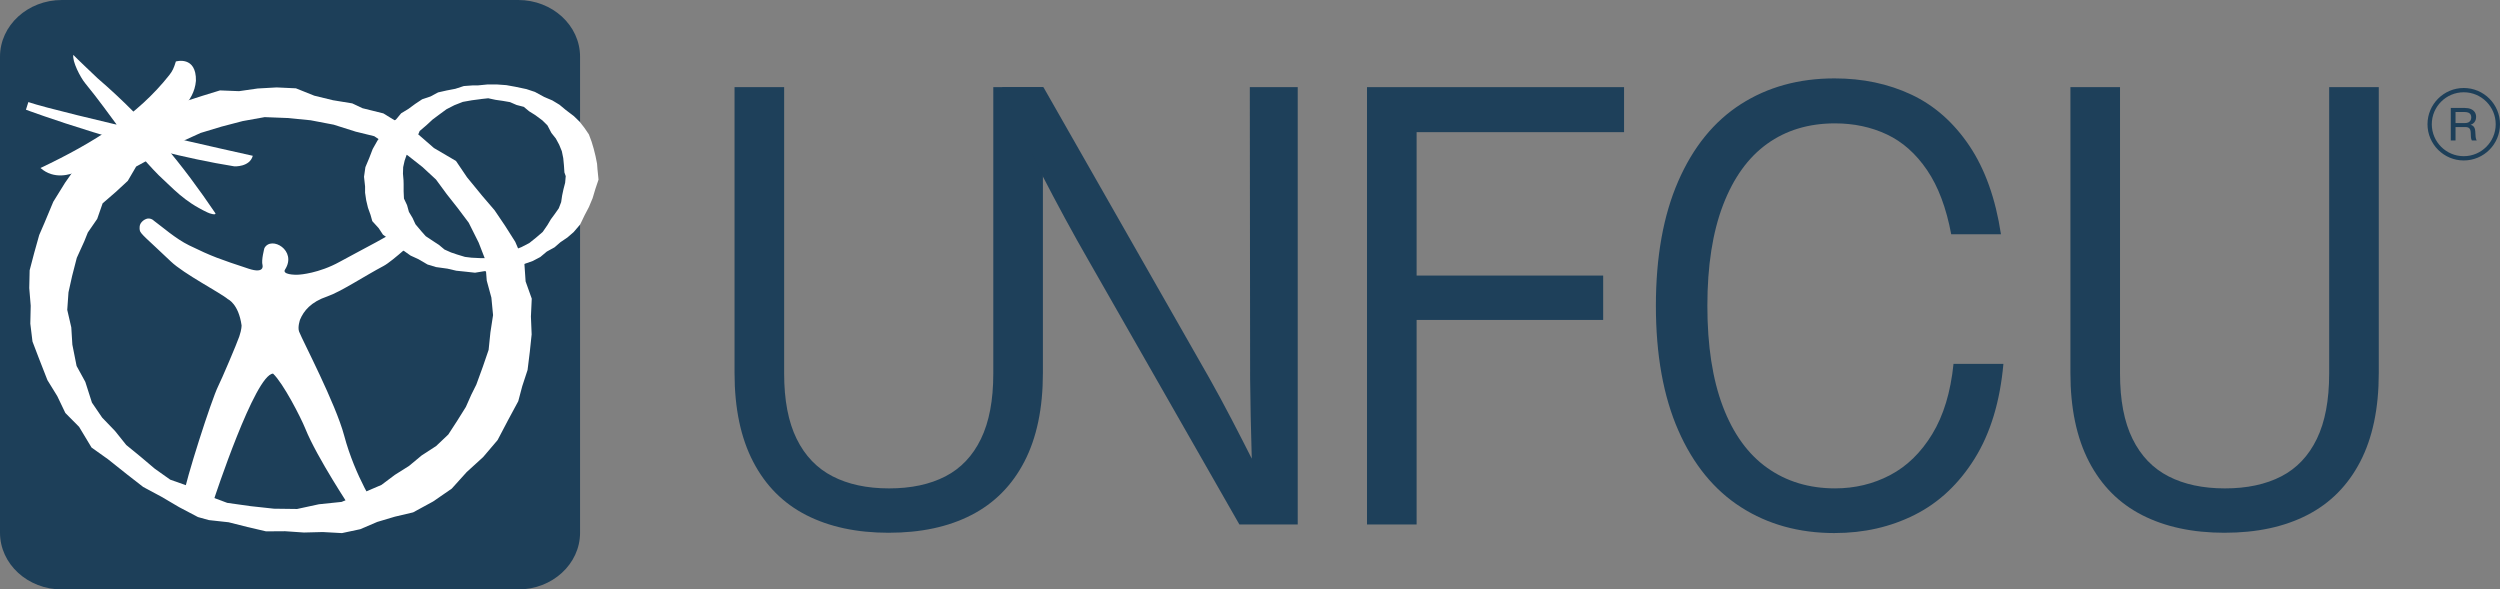 <?xml version="1.0" encoding="UTF-8"?> <svg xmlns="http://www.w3.org/2000/svg" id="UNFCU_Primary_Logo_Elite_Navy_RGB" viewBox="0 0 1200 282.94"><rect x="0" y="0" width="1200" height="282.94" fill="#808080" stroke="none"/><defs><style>.cls-1{fill:#1d3f59;}.cls-1,.cls-2,.cls-3{stroke-width:0px;}.cls-2{fill:#1e405a;}.cls-3{fill:#fff;}</style></defs><path class="cls-2" d="M426.65,255.73c-15.38,0-28.6-2.83-39.65-8.48-11.06-5.65-19.56-14.2-25.5-25.65-5.95-11.45-8.92-25.63-8.92-42.53V41.83h23.81v137.54c0,12.73,2,23.16,6.01,31.29,4,8.13,9.75,14.13,17.25,17.98,7.49,3.86,16.52,5.79,27.09,5.79s19.57-1.92,27.01-5.75c7.44-3.83,13.14-9.83,17.1-17.99,3.96-8.15,5.93-18.6,5.93-31.32V41.83h23.81v137.24c0,16.9-2.96,31.07-8.88,42.49-5.92,11.43-14.4,19.98-25.43,25.65-11.03,5.68-24.24,8.51-39.62,8.51Z"></path><path class="cls-2" d="M481.2,41.83h19.64l79.68,139.75c3.54,6.29,7.08,12.83,10.61,19.61,3.54,6.78,7.3,14.13,11.28,22.04.39.69.74,1.38,1.03,2.06.29.69.61,1.38.96,2.06l-2.95,6.56c-.05-1.72-.12-3.41-.22-5.09-.1-1.67-.2-3.34-.29-5.01-.25-8.79-.44-16.56-.59-23.29s-.25-12.92-.29-18.58l-.15-140.12h23v209.92h-28.01l-72.31-126.56c-3.69-6.39-7.47-13.16-11.35-20.31-3.88-7.15-7.54-14.07-10.98-20.75-3.44-6.68-6.31-12.6-8.62-17.76,0,0-11.87-24.54-10.43-24.54Z"></path><path class="cls-2" d="M656.16,251.75V41.83h123.39v21.6h-99.58v188.32h-23.81ZM672.45,153.57v-21.3h97.07v21.3h-97.07Z"></path><path class="cls-2" d="M880.63,255.87c-17.05,0-32.04-4.14-44.96-12.42-12.92-8.28-22.96-20.59-30.11-36.93-7.15-16.34-10.73-36.25-10.73-59.74s3.58-43.42,10.73-59.81c7.15-16.39,17.16-28.71,30.04-36.96s27.86-12.38,44.96-12.38c13.56,0,25.86,2.59,36.89,7.78,11.03,5.18,20.31,13.37,27.83,24.54,7.52,11.18,12.58,25.34,15.18,42.49h-23.88c-2.36-12.63-6.22-22.89-11.57-30.77-5.36-7.89-11.79-13.6-19.31-17.14-7.52-3.54-15.82-5.31-24.91-5.31-12.58,0-23.43,3.27-32.54,9.8-9.12,6.54-16.18,16.34-21.19,29.41-5.01,13.07-7.52,29.19-7.52,48.35s2.48,35.28,7.44,48.35c4.96,13.07,12.06,22.89,21.3,29.45,9.24,6.56,20.1,9.84,32.58,9.84,9.48,0,18.27-2.11,26.35-6.34,8.08-4.23,14.84-10.8,20.27-19.72,5.43-8.92,8.83-20.16,10.21-33.72h23.95c-1.62,18.13-6.22,33.28-13.78,45.44-7.57,12.16-17.15,21.17-28.75,27.01-11.6,5.85-24.42,8.77-38.47,8.77Z"></path><path class="cls-2" d="M1067.87,255.73c-15.38,0-28.6-2.83-39.65-8.48-11.06-5.65-19.56-14.2-25.5-25.65s-8.92-25.63-8.92-42.53V41.83h23.81v137.54c0,12.73,2,23.16,6.01,31.29,4,8.13,9.75,14.13,17.25,17.98,7.49,3.86,16.52,5.79,27.09,5.79s19.57-1.92,27.01-5.75c7.44-3.83,13.14-9.83,17.1-17.99,3.96-8.15,5.93-18.6,5.93-31.32V41.83h23.81v137.24c0,16.9-2.96,31.07-8.88,42.49-5.92,11.43-14.4,19.98-25.43,25.65-11.03,5.68-24.24,8.51-39.62,8.51Z"></path><path class="cls-1" d="M1176.38,67.44v-15.62h6.77c1.09,0,2.04.17,2.85.51.81.34,1.43.84,1.87,1.48.44.65.66,1.42.66,2.31,0,.74-.14,1.38-.41,1.93-.27.55-.66.99-1.16,1.33-.5.34-1.09.56-1.76.67v-.33c.67.11,1.21.3,1.63.57.41.27.73.63.93,1.08.2.45.33.99.37,1.65l.16,2.47c.01.25.04.49.09.72.04.23.1.45.18.66s.17.39.28.56h-2.34c-.13-.2-.23-.43-.3-.7-.07-.27-.12-.57-.15-.91,0-.06,0-.13-.01-.19,0-.06,0-.13-.01-.2l-.07-1.68c-.03-.71-.14-1.26-.33-1.66-.2-.4-.48-.69-.86-.86-.37-.17-.87-.25-1.48-.25h-5.54v-1.91h5.49c.6,0,1.12-.1,1.56-.31.44-.2.79-.51,1.04-.93.25-.41.37-.92.37-1.52,0-.57-.13-1.05-.38-1.43-.25-.38-.61-.66-1.09-.84-.47-.18-1.04-.27-1.69-.27h-5.3l.91-.98v14.65h-2.27Z"></path><path class="cls-1" d="M1182.6,77.02c-9.59,0-17.4-7.8-17.4-17.39s7.8-17.39,17.4-17.39,17.4,7.8,17.4,17.39-7.8,17.39-17.4,17.39ZM1182.6,44.29c-8.46,0-15.34,6.88-15.34,15.34s6.88,15.34,15.34,15.34,15.34-6.88,15.34-15.34-6.88-15.34-15.34-15.34Z"></path><path class="cls-1" d="M278.43,255.69c0,15.03-13.3,27.24-29.7,27.24H29.7c-16.4,0-29.7-12.21-29.7-27.24V27.24C0,12.19,13.3,0,29.7,0h219.03c16.4,0,29.7,12.19,29.7,27.24v228.46Z"></path><path class="cls-3" d="M286.82,81.54l.47,4.67-1.52,4.52-1.31,4.39-1.78,4.25-2.15,4.11-2.03,4.24-3.14,3.68-3.01,2.6-3.33,2.25-2.83,2.46-3.73,2.05-3.12,2.61-3.65,1.92-3.96,1.39-3.93,1.52-4.2.8-4.15,1.13-4.28.56-2.52-.56-4.64.77-4.55-.5-4.44-.46-4.24-.99-5.46-.75-4.08-1.23-4.44-2.59-3.72-1.7-3.23-2.28-3.51-1.99-3.29-3.45-3.23-2.33-2.06-3.13-3.06-3.36-.83-2.97-1.24-3.46-.85-3.56-.54-3.65v-3l-.51-4.65.66-4.61,1.84-4.38,1.66-4.32,2.31-4.09,2.88-3.8,2.51-4.03,3.47-2.24,2.49-2.99,3.48-2.11,3.23-2.38,3.38-2.25,3.99-1.34,3.66-1.96,4.12-.93,4.16-.8,4.06-1.32,4.26-.31h2.49l4.61-.45h4.55l4.5.32,4.35.79,5.32,1.12,4.06,1.35,4.51,2.45,3.83,1.62,3.43,2.07,3.01,2.5,3.91,2.97,2.77,2.69,2.33,2.99,2.11,3.1,1.29,3.46,1.04,3.49.87,3.52.72,3.6.22,2.96ZM230.96,47.55l-4.45.58-4.34.77-4.06,1.59-3.79,1.94-3.36,2.47-3.3,2.46-3.01,2.78-3.21,2.73-1.22,2.97-1.62,2.71-1.85,2.69-1.49,2.87-1.05,3.03-.69,3.1-.1,3.15.27,3.16.05,1.81v3.49s.16,3.46.16,3.46l1.48,3.14.9,3.25,1.74,2.91,1.4,3.03,2.71,3.23,2.23,2.51,3.58,2.37,2.82,1.86,2.59,2.16,3.16,1.41,2.86.97,3.82,1.16,3.11.38,4.07.2h3.36l4.49-.56,4.31-1.11,3.81-2.05,3.96-1.56,3.78-1.96,3.26-2.61,3.16-2.71,2.29-3.32,1.62-2.74,1.92-2.6,1.89-2.7,1.14-2.97.46-3.12.65-3.06.8-3.1.28-3.17-.63-1.79-.23-3.44-.33-3.42-.68-3.33-1.29-3.14-1.6-2.96-2.11-2.65-1.93-3.67-2.42-2.38-3.43-2.54-2.88-1.79-2.6-2.15-3.46-.9-3.16-1.37-3.47-.6-3.48-.5-3.5-.75-3.36.36Z"></path><path class="cls-3" d="M248.74,192.63l-4.91,9.11-4.99,9.5-6.93,8.15-7.9,7.2-7.18,7.96-8.93,6.16-9.61,5.23-8.78,2.07-8.44,2.52-8.16,3.49-8.78,1.87-9.22-.51-9.01.23-9.05-.62-9.15.06-8.99-2.1-8.95-2.26-9.48-1.04-5.26-1.46-9.01-4.74-8.59-5.05-8.68-4.65-7.61-5.92-9.33-7.42-7.86-5.59-5.98-9.94-6.59-6.64-3.89-8.12-4.72-7.66-4.16-10.65-3.01-7.88-1.04-8.59.19-8.58-.7-8.49.19-8.54,2.17-8.27,2.42-8.65,2.58-5.97,4.17-9.99,5.64-9.1,6.12-8.76,7.63-7.5,8.29-6.79,9.29-5.53,8.87-6.24,8.26-3.13,9.06-1.11,8.35-2.68,8.52-2.62,9.15.36,8.93-1.28,9.12-.51,9.24.43,8.81,3.53,8.95,2.18,9.28,1.52,4.93,2.32,10,2.48,8.56,5.25,8.45,5.05,7.28,6.33,10.57,6.2,5.3,7.84,7.26,8.86,5.97,6.97,5.07,7.5,4.85,7.65,4.37,10.22.6,8.78,2.95,8.27-.4,8.59.35,8.57-.88,8.33-1.08,8.76-2.56,7.8-1.93,7.27ZM171.08,63.3l-10.93-3.46-11.05-2.11-11.03-1.08-11.03-.43-10.57,1.9-10.16,2.66-10.02,3.03-9.31,4.24-8.04,2.84-6.24,5.03-7.35,4.02-4.01,6.87-5.85,5.4-6.23,5.39-2.6,7.46-4.51,6.55-1.69,4.22-3.6,7.93-2.22,8.61-1.77,7.95-.59,8.42,1.94,8.41.51,8.27,2.03,10.23,4.19,7.65,3.18,9.95,4.9,7.19,6.17,6.41,5.4,6.74,6.91,5.65,6.79,5.74,7.4,5.25,8.88,3.13,7.62,3.95,10.87,4.06,11.3,1.59,11.14,1.21,11.08.14,10.5-2.27,10.89-1.13,9.61-4.08,9.52-4.08,6.41-4.81,6.82-4.3,6.09-5.06,6.92-4.49,5.84-5.54,4.27-6.58,4.16-6.65,2.59-5.84,2.43-4.88,3.13-8.59,2.77-8.07.86-8.4,1.27-8.29-.8-8.38-2.23-8.19-.81-10.32-3.07-7.91-4.77-9.54-5.25-6.99-5.35-6.79-5.11-6.96-6.54-6.04-7.09-5.58-8.37-4.06-7.65-5.12-8.56-2.11Z"></path><path class="cls-3" d="M73.57,105.72c4.16,3.04,10.74,8.89,17.22,12.05,11.03,5.39,14.81,6.66,28.6,11.22,7.77,2.56,6.63-1.73,6.63-1.73-.7-2.31.9-8.17.9-8.17,3.31-6.07,15.8,1.14,9.91,10.28-1.52,2.35,4.39,2.68,6.94,2.44,0,0,9.23-.56,19.32-6.16,9.38-5.2,26.62-13.76,31.33-17.97,4.69-4.21,6.29,6.25,6.29,6.25,0,0-12.25,11.44-16.57,13.72-9.04,4.78-20.61,12.43-27.03,14.63-7.89,2.66-11.31,6.92-13.08,11.14,0,0-1.28,3.63-.45,5.78,1.69,4.32,17.52,34.52,21.61,49.82,5.29,19.87,15.52,35.15,15.52,35.15h-12.24s-16.34-24.55-21.92-38.44c-2.23-5.51-10.58-21.75-15.48-26.4-8.66.41-28.25,60.04-28.25,60.04-.84,4.44-3.47,2.97-3.47,2.97,0,0-12.19,1.38-11.47-3.6,1.19-8.18,13.63-46.89,16.83-53.33,1.73-3.45,8.96-20.4,10.14-23.87,1.2-3.52,1.11-5.38,1.11-5.38-1.45-10.34-6.54-12.54-6.54-12.54-3.59-3.08-21.14-12.12-27.41-18.12-11.56-11.02-14.71-13.28-14.93-15.06-.1-.89-.27-2.42.8-3.69,0,0,2.57-3.35,5.72-1.07"></path><path class="cls-3" d="M35.2,26.35c-.6,3.07,3.32,10.72,5.7,13.62,12.99,15.81,20.69,29.38,35.27,44.13,6.95,6.33,11.89,12.42,23.26,17.8,1.18.64,4.33,1.53,3.97.48-15.46-22.84-32.2-43.84-56.51-64.77,0,0-10.83-10.24-11.69-11.26"></path><path class="cls-3" d="M94.04,38.84c-.9,10.54-9.94,16.09-17.44,23.44-7.53,9.89-23.98,15.17-39.63,20.06-3.14,1.48-10.99,4.04-17.54-1.7,25.88-12.28,46.78-25.53,61.81-44.57,1.61-2.05,2.17-3.32,3.18-6.56,0,0,9.89-2.94,9.63,9.34"></path><path class="cls-3" d="M13.61,49l-1.16,3.66s52.27,19.54,100.04,27.19c0,0,7.35.42,8.85-5.07,0,0-92.15-20.45-107.72-25.78"></path></svg> 